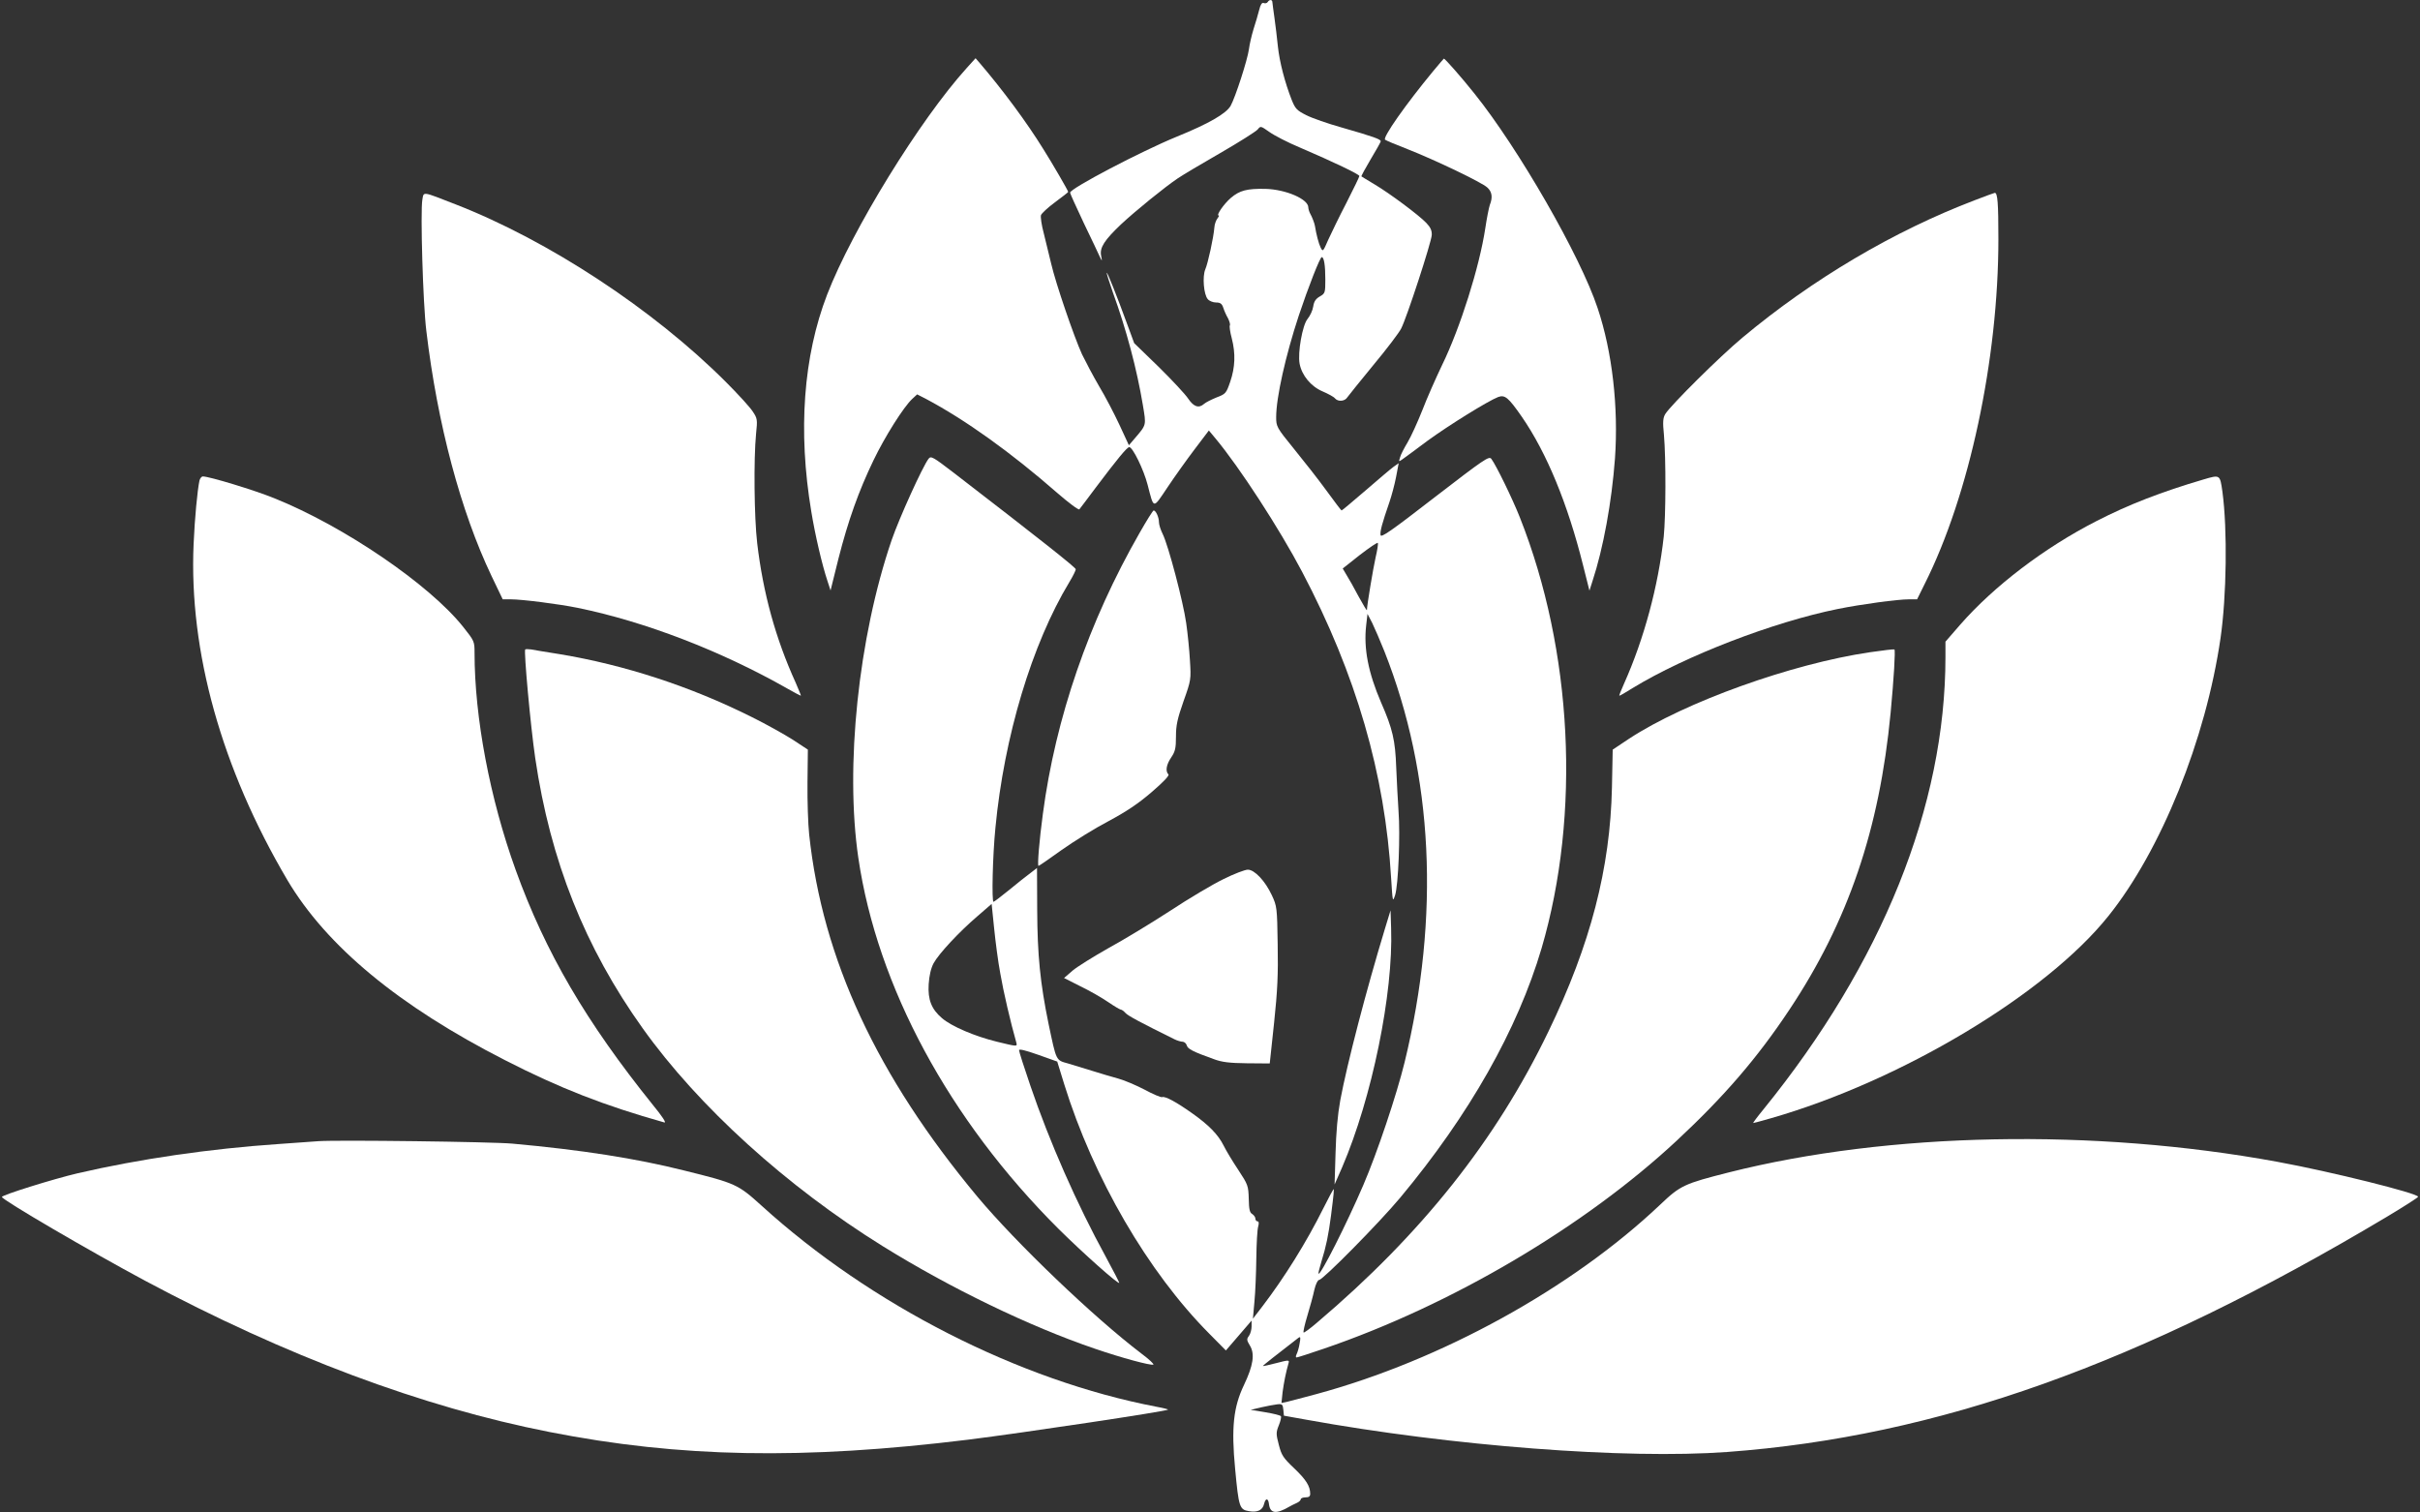 <?xml version="1.0" standalone="no"?>
<!DOCTYPE svg PUBLIC "-//W3C//DTD SVG 20010904//EN"
 "http://www.w3.org/TR/2001/REC-SVG-20010904/DTD/svg10.dtd">
<svg version="1.0" xmlns="http://www.w3.org/2000/svg"
 width="1280pt" height="800pt" viewBox="0 0 1280 800"
 preserveAspectRatio="xMidYMid meet">
<rect x="0" y="0" width="1280" height="800" fill="#333333" stroke="none"/>
<g transform="translate(0,800) scale(0.1,-0.1)"
fill="#ffffff" stroke="none">
<path d="M6705 7989 c-4 -6 -13 -8 -21 -5 -9 4 -17 -8 -24 -37 -6 -23 -19 -69
-30 -102 -10 -33 -21 -80 -24 -105 -8 -58 -72 -255 -97 -300 -24 -41 -115 -94
-285 -163 -188 -77 -564 -274 -564 -296 0 -5 33 -77 73 -162 41 -85 79 -165
85 -179 12 -24 12 -24 6 8 -8 43 18 82 105 165 76 71 231 197 301 244 25 17
126 77 225 134 99 57 187 113 197 124 16 20 16 19 62 -13 25 -18 98 -56 163
-83 177 -76 313 -141 313 -150 0 -5 -31 -68 -68 -141 -38 -73 -81 -162 -97
-197 -27 -62 -28 -64 -40 -40 -10 20 -23 70 -30 114 -2 13 -14 46 -26 67 -5
10 -9 24 -9 31 0 44 -119 95 -226 98 -98 2 -137 -8 -184 -48 -37 -32 -79 -93
-64 -93 4 0 0 -7 -7 -16 -7 -9 -15 -30 -16 -48 -4 -52 -34 -189 -48 -221 -16
-38 -8 -133 13 -157 8 -10 28 -18 44 -18 22 0 31 -6 38 -27 5 -16 16 -41 25
-56 8 -16 13 -33 10 -38 -3 -4 1 -35 10 -68 21 -81 18 -154 -8 -230 -21 -61
-24 -65 -72 -83 -27 -11 -57 -26 -66 -34 -28 -25 -55 -16 -84 27 -15 23 -85
98 -156 168 l-130 126 -35 95 c-58 159 -107 281 -110 277 -2 -2 13 -48 32
-103 72 -198 127 -406 159 -597 18 -109 20 -102 -44 -177 l-30 -35 -50 108
c-28 60 -76 152 -108 205 -31 53 -71 129 -90 168 -42 92 -139 375 -163 479
-11 44 -28 116 -39 160 -12 44 -18 88 -15 97 3 9 36 40 74 68 39 29 70 53 70
55 0 6 -84 151 -132 227 -88 142 -213 311 -338 457 l-20 23 -47 -52 c-247
-273 -606 -856 -738 -1198 -126 -327 -155 -721 -84 -1147 20 -123 57 -282 86
-369 l16 -49 42 169 c51 200 106 355 185 519 60 125 159 282 205 325 l26 24
47 -24 c207 -110 448 -282 695 -498 60 -52 112 -91 116 -86 4 5 43 56 86 114
113 150 166 215 178 215 18 0 76 -118 97 -199 34 -131 27 -130 105 -14 38 57
103 148 144 202 l75 99 35 -42 c126 -151 338 -477 458 -705 286 -543 439
-1071 471 -1621 8 -125 8 -129 21 -90 17 53 28 318 18 447 -4 57 -9 159 -12
228 -5 144 -19 205 -80 344 -68 158 -93 286 -79 408 l7 61 25 -48 c13 -27 42
-94 64 -149 259 -654 296 -1401 107 -2176 -42 -171 -144 -476 -218 -648 -87
-203 -227 -480 -237 -469 -2 2 5 30 15 63 25 80 38 143 51 244 15 118 17 140
13 140 -1 0 -26 -46 -54 -102 -89 -179 -206 -366 -322 -518 l-50 -65 8 90 c5
50 9 153 10 230 1 77 5 152 10 168 5 18 3 27 -4 27 -6 0 -11 7 -11 15 0 7 -8
18 -17 24 -13 7 -17 25 -18 80 -2 69 -4 75 -56 154 -30 45 -65 103 -77 128
-29 58 -79 109 -167 171 -83 59 -142 91 -158 85 -7 -2 -48 15 -92 39 -44 23
-107 50 -140 59 -33 9 -94 27 -135 40 -41 13 -100 31 -131 40 -65 18 -61 11
-103 210 -44 214 -59 364 -60 602 l-1 222 -35 -27 c-19 -14 -70 -54 -112 -89
-43 -35 -80 -63 -83 -63 -10 0 -5 241 10 391 46 483 193 972 391 1300 19 31
34 62 34 68 0 9 -180 152 -645 510 -111 85 -121 91 -134 74 -32 -43 -153 -309
-195 -430 -176 -516 -247 -1198 -176 -1681 100 -680 480 -1385 1059 -1962 127
-126 321 -299 321 -285 0 3 -32 65 -71 137 -154 281 -298 609 -399 905 -33 96
-60 181 -60 188 0 8 33 0 101 -24 l101 -36 37 -120 c154 -496 443 -993 767
-1319 l88 -89 25 29 c14 16 45 52 68 79 l43 50 0 -31 c0 -16 -6 -39 -14 -50
-13 -17 -12 -23 5 -51 27 -44 18 -105 -31 -208 -56 -117 -68 -225 -47 -445 19
-202 23 -215 73 -223 45 -8 72 5 80 38 8 33 22 32 26 -1 6 -50 38 -54 108 -13
8 5 25 13 38 19 12 5 22 14 22 20 0 5 11 10 25 10 18 0 25 5 25 19 0 40 -22
75 -85 135 -58 55 -67 69 -81 124 -15 57 -15 66 0 103 9 22 14 44 11 48 -2 5
-39 14 -82 21 l-78 13 55 13 c30 7 69 14 85 16 27 3 30 0 33 -29 l3 -31 117
-21 c773 -140 1691 -210 2227 -171 1113 82 2181 463 3488 1243 92 55 167 103
167 107 0 18 -461 133 -745 185 -970 178 -2055 157 -2900 -56 -237 -60 -257
-69 -364 -171 -468 -443 -1158 -823 -1819 -1002 -70 -19 -140 -37 -156 -41
l-28 -6 6 58 c7 51 17 103 32 155 4 15 -1 15 -66 -2 -38 -10 -70 -17 -70 -15
0 3 69 57 188 149 11 8 12 2 6 -30 -3 -21 -11 -47 -16 -57 -5 -10 -5 -17 0
-17 5 0 70 21 143 46 677 231 1381 647 1869 1102 250 233 425 436 595 692 310
466 476 952 535 1570 17 180 26 331 20 335 -3 2 -61 -5 -130 -15 -414 -61
-977 -263 -1273 -457 l-87 -58 -4 -200 c-9 -427 -113 -830 -336 -1291 -277
-575 -671 -1071 -1223 -1539 -37 -32 -70 -56 -72 -53 -3 3 6 43 20 89 14 46
31 108 37 137 7 30 18 52 25 52 20 0 318 302 429 435 366 439 621 890 748
1320 208 710 164 1574 -115 2278 -39 99 -126 277 -151 310 -12 16 -37 -1 -298
-202 -235 -182 -286 -217 -288 -201 -3 20 8 61 47 174 11 32 27 91 35 132 l14
74 -27 -19 c-14 -10 -81 -67 -148 -125 -68 -58 -124 -106 -127 -106 -2 0 -38
47 -80 105 -42 58 -120 157 -172 221 -92 113 -94 118 -94 168 0 104 50 326
120 538 49 147 112 308 121 308 12 0 19 -43 19 -118 0 -70 -1 -74 -29 -90 -21
-12 -31 -26 -35 -53 -3 -21 -17 -50 -30 -66 -27 -32 -53 -179 -42 -237 12 -62
60 -120 121 -146 30 -13 60 -29 66 -37 16 -19 52 -16 65 5 7 10 69 87 138 171
70 84 136 171 147 193 30 58 160 457 162 495 1 24 -7 41 -29 64 -39 41 -193
156 -274 204 -36 22 -67 40 -69 42 -2 1 20 42 48 89 29 48 53 91 54 96 2 11
-37 25 -208 74 -71 20 -155 49 -186 65 -50 25 -58 34 -77 81 -36 92 -64 199
-73 283 -4 44 -13 112 -18 150 -6 39 -10 76 -11 83 0 15 -16 16 -25 1z m571
-2937 c-13 -58 -46 -255 -46 -279 0 -5 -20 28 -44 72 -23 44 -52 95 -64 114
l-20 34 91 72 c51 39 93 68 95 63 2 -4 -3 -39 -12 -76z m-1985 -2202 c16 -94
54 -257 85 -366 5 -20 4 -20 -103 6 -118 29 -240 81 -291 125 -55 47 -75 97
-70 179 3 46 12 85 26 111 27 50 134 165 232 249 l75 65 13 -127 c7 -70 21
-179 33 -242z"/>
<path d="M7579 7622 c-142 -172 -267 -349 -253 -361 5 -4 59 -27 119 -50 143
-56 394 -176 422 -203 25 -23 29 -52 13 -92 -5 -15 -16 -70 -24 -124 -31 -204
-132 -525 -228 -722 -33 -69 -81 -177 -105 -240 -25 -63 -60 -140 -78 -170
-18 -30 -37 -66 -40 -80 -7 -23 -7 -23 12 -10 12 8 72 53 134 99 114 83 319
210 373 231 36 13 54 -2 125 -104 132 -191 243 -461 324 -785 l34 -135 16 50
c57 173 102 419 119 649 19 271 -14 564 -92 796 -91 275 -419 845 -652 1135
-66 83 -155 184 -161 184 -1 0 -27 -31 -58 -68z"/>
<path d="M2234 6944 c-11 -61 3 -550 21 -694 59 -495 182 -955 345 -1297 l59
-123 43 0 c59 0 255 -25 353 -45 357 -73 760 -228 1113 -429 35 -20 66 -36 68
-36 2 0 -11 30 -27 68 -107 235 -173 476 -204 739 -16 136 -19 444 -6 578 8
76 7 82 -18 119 -14 22 -78 92 -142 156 -383 383 -936 747 -1429 939 -180 70
-168 69 -176 25z"/>
<path d="M10445 6941 c-428 -163 -858 -417 -1229 -727 -120 -100 -379 -357
-408 -404 -12 -20 -14 -42 -7 -110 11 -126 10 -427 -1 -538 -29 -262 -104
-541 -210 -778 -16 -35 -27 -64 -25 -64 3 0 35 18 71 41 279 170 743 349 1085
418 124 25 316 51 376 51 l43 0 40 81 c236 469 390 1189 390 1824 0 190 -4
245 -19 245 -3 0 -51 -18 -106 -39z"/>
<path d="M1055 5458 c-11 -52 -25 -198 -31 -336 -25 -568 148 -1187 496 -1777
207 -349 589 -666 1152 -953 287 -147 525 -240 842 -329 12 -3 -11 32 -61 93
-353 439 -568 806 -726 1244 -136 377 -217 805 -217 1147 0 60 -1 63 -60 137
-178 224 -631 533 -1000 681 -103 42 -343 115 -377 115 -7 0 -15 -10 -18 -22z"/>
<path d="M11655 5464 c-221 -65 -397 -133 -566 -220 -276 -141 -542 -344 -720
-547 l-79 -91 0 -81 c0 -787 -335 -1619 -962 -2392 -33 -40 -57 -73 -55 -73 3
0 45 11 93 25 688 197 1455 656 1786 1070 279 348 515 934 593 1470 32 221 37
574 10 774 -13 91 -12 91 -100 65z"/>
<path d="M6028 5182 c-269 -469 -445 -980 -512 -1487 -19 -141 -30 -275 -23
-275 3 0 58 38 122 84 65 46 176 115 247 152 95 51 157 92 229 154 63 54 95
88 89 94 -17 17 -11 52 15 90 21 31 25 49 25 110 0 59 7 93 40 187 40 112 40
116 34 214 -3 55 -12 145 -20 200 -16 113 -94 409 -124 470 -11 22 -20 50 -20
63 0 25 -16 62 -28 62 -4 0 -37 -53 -74 -118z"/>
<path d="M2778 4565 c-8 -9 28 -404 53 -575 80 -543 263 -1002 569 -1430 295
-413 761 -836 1270 -1152 356 -221 775 -424 1122 -542 143 -49 293 -89 308
-84 6 2 -22 28 -62 58 -254 193 -662 584 -868 830 -532 639 -819 1256 -890
1915 -6 55 -10 179 -9 275 l2 175 -79 52 c-44 28 -142 83 -219 121 -322 161
-671 275 -1015 332 -69 11 -137 22 -151 25 -15 2 -28 2 -31 0z"/>
<path d="M6471 3350 c-56 -27 -184 -103 -284 -169 -100 -65 -247 -154 -326
-197 -78 -44 -163 -97 -188 -118 l-45 -39 87 -44 c48 -23 114 -61 146 -83 32
-22 63 -40 67 -40 5 0 16 -8 25 -18 13 -15 83 -52 259 -139 14 -7 34 -13 43
-13 9 0 19 -9 22 -19 5 -19 31 -33 143 -73 42 -16 83 -21 176 -22 l120 -1 23
215 c18 170 22 257 19 415 -3 195 -4 202 -31 260 -35 75 -91 135 -127 135 -15
0 -73 -22 -129 -50z"/>
<path d="M7326 3090 c-100 -329 -201 -717 -237 -910 -14 -77 -22 -170 -25
-280 l-5 -165 40 91 c158 368 271 920 259 1264 l-3 95 -29 -95z"/>
<path d="M1685 1964 c-27 -2 -122 -9 -210 -15 -367 -25 -737 -79 -1065 -155
-128 -30 -400 -115 -400 -125 0 -15 466 -287 757 -443 747 -399 1466 -668
2138 -800 690 -136 1344 -148 2215 -41 303 38 1048 150 1058 159 1 2 -26 9
-60 15 -727 139 -1511 538 -2089 1063 -126 114 -136 119 -411 187 -255 64
-544 109 -908 142 -111 10 -923 20 -1025 13z"/>
</g>
</svg>
